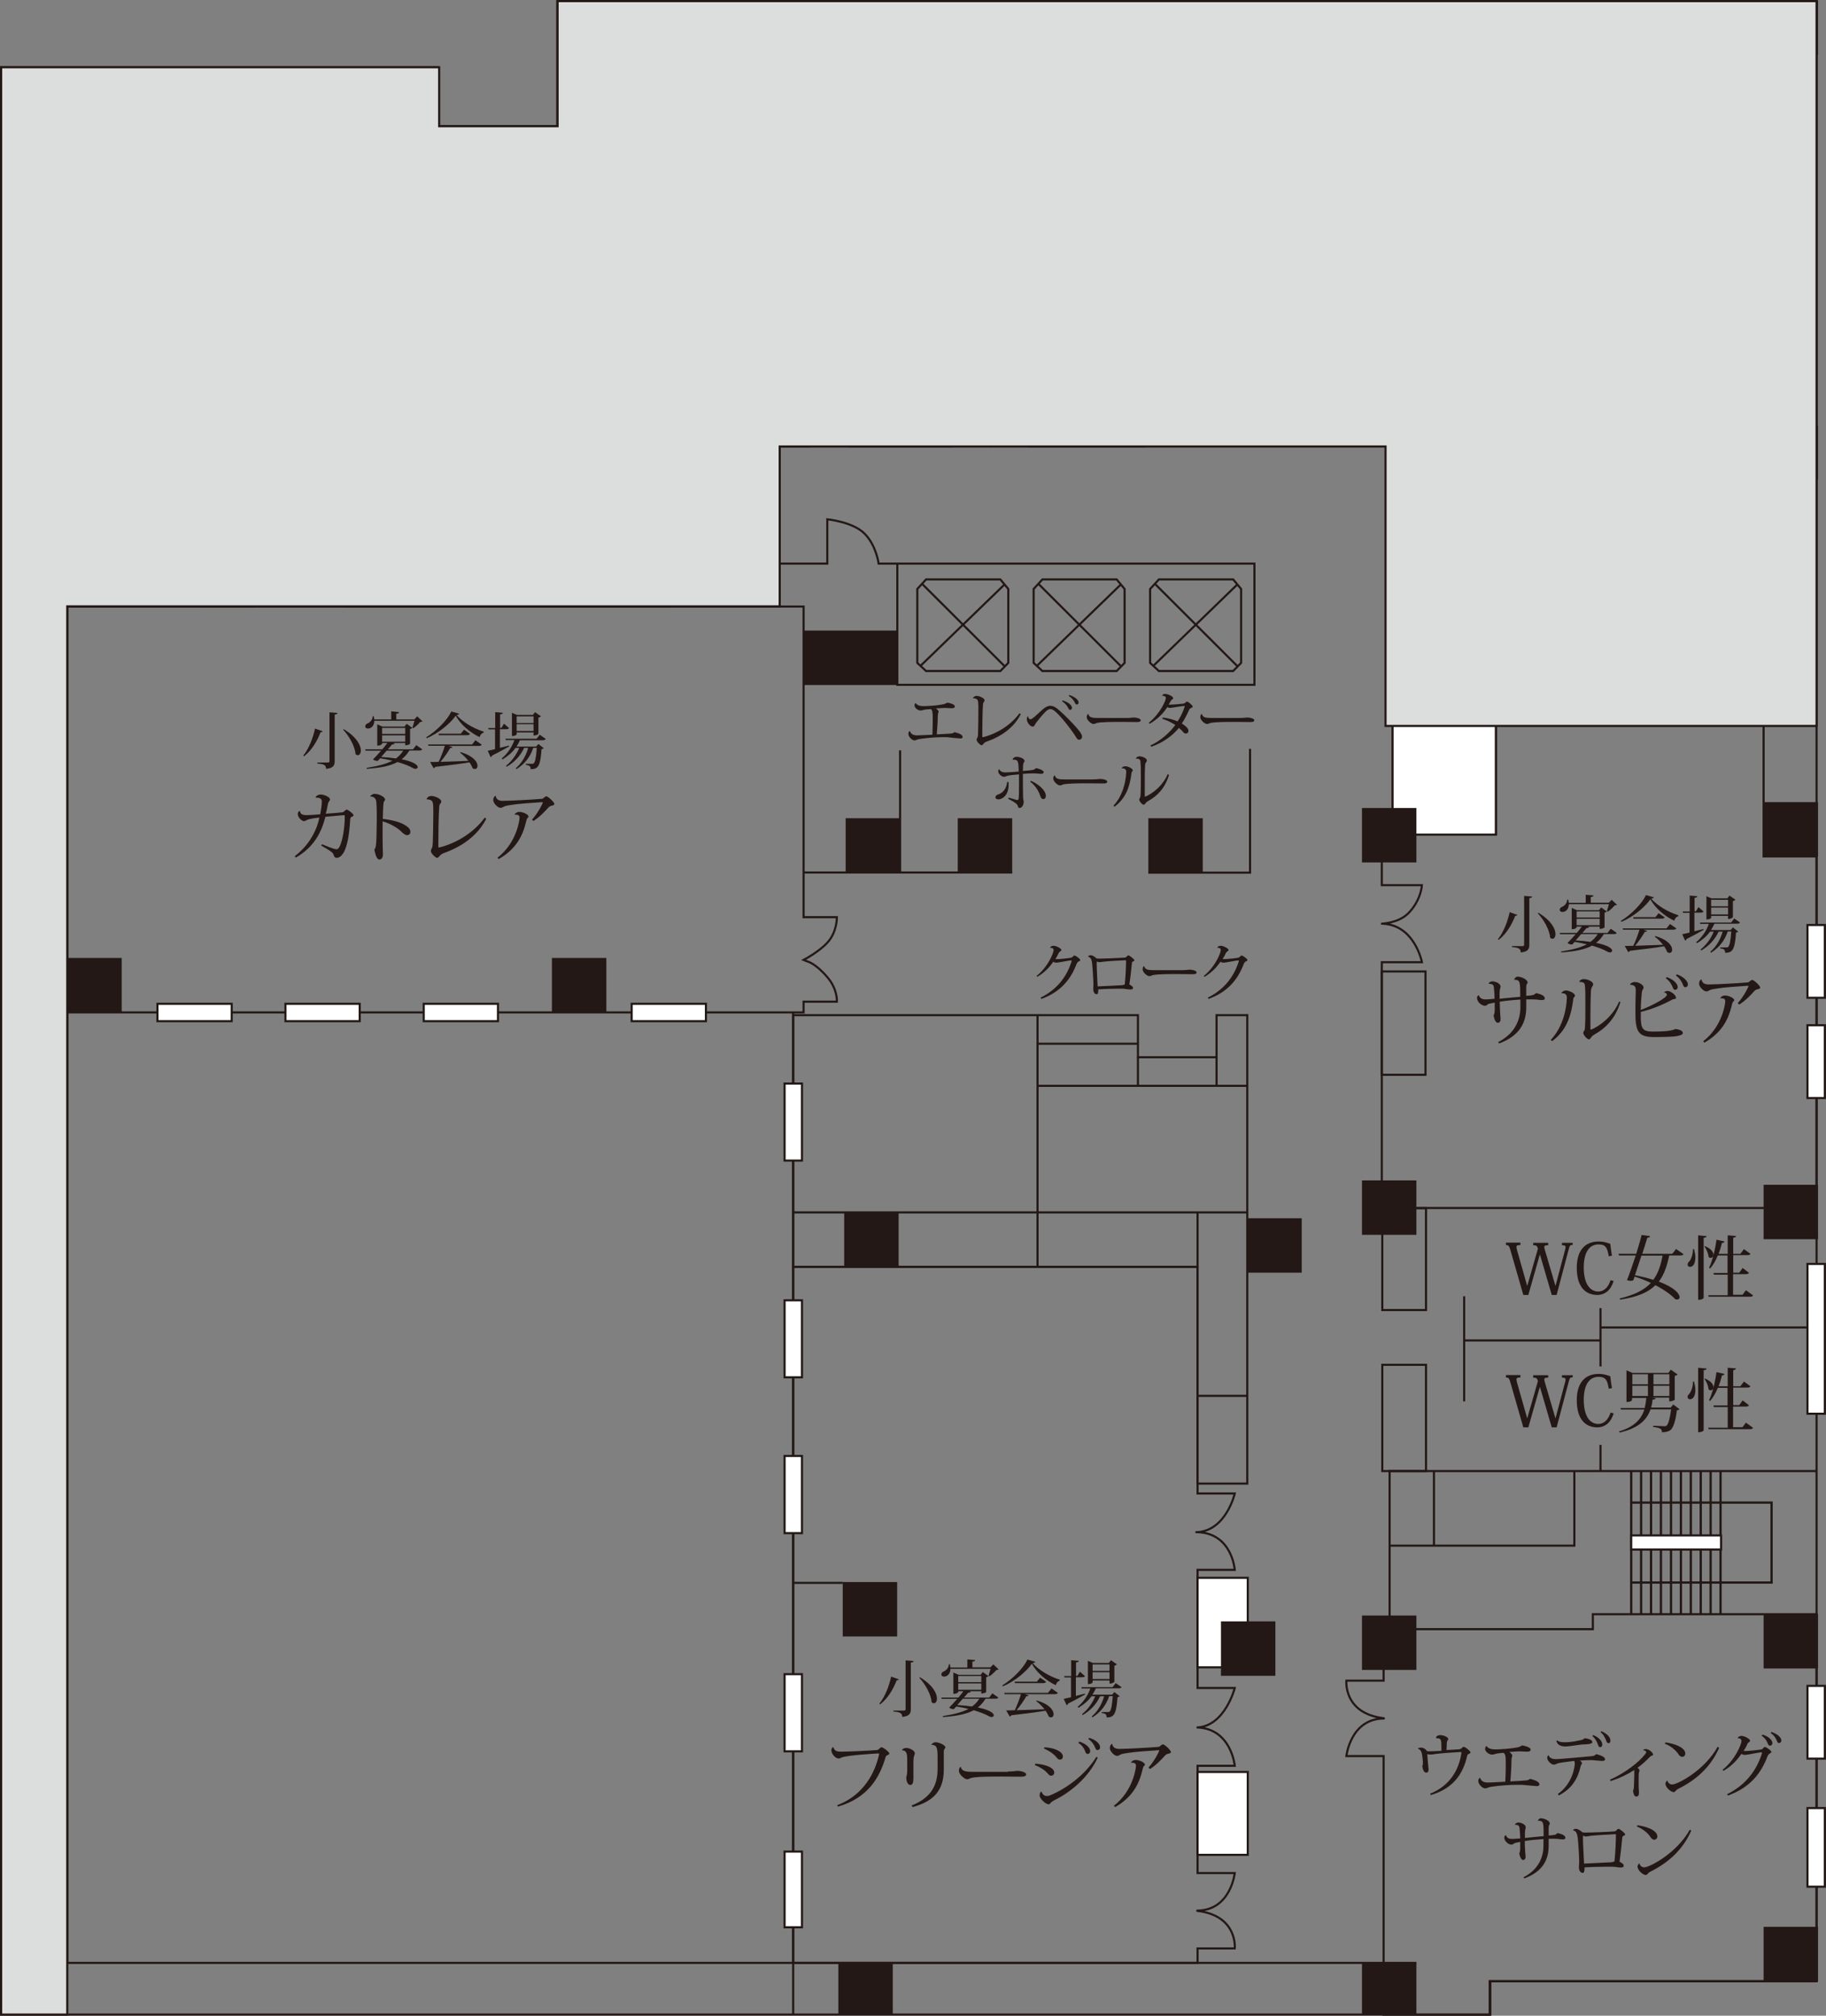 <?xml version="1.0" encoding="UTF-8"?>
<svg id="_レイヤー_2" data-name="レイヤー 2" xmlns="http://www.w3.org/2000/svg" viewBox="0 0 112.39 124.06">
  <rect x="0" y="0" width="112.39" height="124.06" fill="#808080" stroke="none"/>
  <g id="_文字" data-name="文字">
    <g>
      <g>
        <g>
          <polyline points="12.8 10.65 5.21 10.65 5.21 6.39 11.14 6.39" style="fill: none; stroke: #231815; stroke-miterlimit: 10; stroke-width: .13px;"/>
          <path d="M10.9,6.39l-.29-.48h.02s.79,.3,.79,.3c.27,.06,.55,.12,.82,.18-.27,.06-.55,.12-.82,.18l-.79,.31h-.02s.29-.49,.29-.49Z" style="fill: #231815;"/>
        </g>
        <rect x="8.16" y="7.96" width="4.3" height=".94" style="fill: #fff; stroke: #231815; stroke-miterlimit: 10; stroke-width: .13px;"/>
        <line x1="3.33" y1="4.33" x2="17.43" y2="4.33" style="fill: none; stroke: #231815; stroke-miterlimit: 10; stroke-width: .13px;"/>
        <g>
          <path d="M85.05,51.37v3.11h2.47s-.05,.94-.85,1.74c-.61,.61-1.67,.63-1.62,.63,2.02,.04,2.47,2.37,2.47,2.37h-2.47v15.13h26.76v-21.64h-3.26v-8.24h-16.48s0,6.89,0,6.89h-7.02Z" style="fill: none; stroke: #231815; stroke-miterlimit: 10; stroke-width: .13px;"/>
          <path d="M85.3,25.86h-10.2v-2.32s-2.01-.19-2.31,2.29c0,.03-.02,0-.02-.02-.02-2.04-2.31-2.27-2.31-2.27v3.93s-7.14,0-7.14,0v-2.47s-.94,.05-1.75,.85c-.61,.61-.63,1.67-.63,1.62-.05-2.02-2.37-2.47-2.37-2.47v2.47h-6.27v-2.56s-1.33,.19-1.93,1.07c-.51,.75-.54,1.49-.54,1.49h-15.53V.07h50.98" style="fill: none; stroke: #231815; stroke-miterlimit: 10; stroke-width: .13px;"/>
          <polygon points="91.69 121.93 91.69 123.99 .07 123.99 .07 4.14 26.97 4.14 26.97 7.77 34.32 7.77 34.32 .07 111.81 .07 111.81 121.93 91.69 121.93" style="fill: none; stroke: #231815; stroke-miterlimit: 10; stroke-width: .13px;"/>
          <polyline points="4.14 4.14 4.14 120.81 87.18 120.81" style="fill: none; stroke: #231815; stroke-miterlimit: 10; stroke-width: .13px;"/>
          <line x1=".07" y1="24.51" x2="4.14" y2="24.51" style="fill: none; stroke: #231815; stroke-miterlimit: 10; stroke-width: .13px;"/>
          <path d="M25.72,20.75h-4.57l-.54-.45v-4.12l.54-.54h4.57l.49,.54v4.12l-.49,.45Zm-4.79-4.84l5.1,4.57m-5.17,.03l5.07-4.57" style="fill: none; stroke: #231815; stroke-miterlimit: 10; stroke-width: .13px;"/>
          <path d="M25.72,26.75h-4.57l-.54-.28v-2.6l.54-.34h4.57l.49,.34v2.6l-.49,.28Zm-4.79-3.05l5.05,2.86m-5.14,0l5.1-2.85" style="fill: none; stroke: #231815; stroke-miterlimit: 10; stroke-width: .13px;"/>
          <g>
            <line x1="17.26" y1="5.71" x2="17.26" y2="14.17" style="fill: none; stroke: #231815; stroke-miterlimit: 10; stroke-width: .13px;"/>
            <line x1="17.89" y1="5.71" x2="17.89" y2="14.17" style="fill: none; stroke: #231815; stroke-miterlimit: 10; stroke-width: .13px;"/>
            <line x1="18.51" y1="5.71" x2="18.51" y2="14.17" style="fill: none; stroke: #231815; stroke-miterlimit: 10; stroke-width: .13px;"/>
            <line x1="19.14" y1="5.71" x2="19.14" y2="14.17" style="fill: none; stroke: #231815; stroke-miterlimit: 10; stroke-width: .13px;"/>
            <line x1="19.77" y1="5.71" x2="19.77" y2="14.17" style="fill: none; stroke: #231815; stroke-miterlimit: 10; stroke-width: .13px;"/>
            <line x1="20.39" y1="5.71" x2="20.39" y2="14.17" style="fill: none; stroke: #231815; stroke-miterlimit: 10; stroke-width: .13px;"/>
            <line x1="21.02" y1="5.71" x2="21.02" y2="14.17" style="fill: none; stroke: #231815; stroke-miterlimit: 10; stroke-width: .13px;"/>
            <line x1="21.65" y1="5.71" x2="21.65" y2="14.17" style="fill: none; stroke: #231815; stroke-miterlimit: 10; stroke-width: .13px;"/>
            <line x1="22.27" y1="5.71" x2="22.27" y2="14.17" style="fill: none; stroke: #231815; stroke-miterlimit: 10; stroke-width: .13px;"/>
          </g>
          <line x1="12.83" y1="4.14" x2="12.83" y2="14.17" style="fill: none; stroke: #231815; stroke-miterlimit: 10; stroke-width: .13px;"/>
          <line x1="4.35" y1="14.17" x2="26.93" y2="14.17" style="fill: none; stroke: #231815; stroke-miterlimit: 10; stroke-width: .13px;"/>
          <polyline points="14.71 14.17 14.71 27.74 28.27 27.74" style="fill: none; stroke: #231815; stroke-miterlimit: 10; stroke-width: .13px;"/>
          <line x1="20.08" y1="27.73" x2="20.08" y2="14.17" style="fill: none; stroke: #231815; stroke-miterlimit: 10; stroke-width: .13px;"/>
          <line x1="20.08" y1="22.5" x2="26.93" y2="22.5" style="fill: none; stroke: #231815; stroke-miterlimit: 10; stroke-width: .13px;"/>
          <line x1="26.97" y1="7.72" x2="26.97" y2="27.74" style="fill: none; stroke: #231815; stroke-miterlimit: 10; stroke-width: .13px;"/>
          <line x1="9.74" y1="27.74" x2="14.71" y2="27.74" style="fill: none; stroke: #231815; stroke-miterlimit: 10; stroke-width: .13px;"/>
          <polyline points="4.14 26.39 7.45 26.39 7.45 28.54" style="fill: none; stroke: #231815; stroke-miterlimit: 10; stroke-width: .13px;"/>
          <path d="M49.46,62.31H.16v-24.98H49.46v19.12h2.05s.02,.91-.58,1.56c-.54,.59-1.47,1.07-1.47,1.07l.22,.09s.49,.09,1.25,.98c.64,.75,.58,1.5,.58,1.5h-2.05v.66Z" style="fill: none; stroke: #231815; stroke-miterlimit: 10; stroke-width: .13px;"/>
          <g>
            <polyline points="41.29 37.32 21.24 37.32 21.24 33.97 41.29 33.97" style="fill: none; stroke: #231815; stroke-miterlimit: 10; stroke-width: .13px;"/>
            <line x1="41.3" y1="33.97" x2="41.3" y2="37.32" style="fill: none; stroke: #231815; stroke-miterlimit: 10; stroke-width: .13px;"/>
            <line x1="31.8" y1="33.97" x2="31.8" y2="37.32" style="fill: none; stroke: #231815; stroke-miterlimit: 10; stroke-width: .13px;"/>
            <line x1="26.26" y1="33.97" x2="26.26" y2="37.32" style="fill: none; stroke: #231815; stroke-miterlimit: 10; stroke-width: .13px;"/>
          </g>
          <g>
            <polyline points="15.67 37.32 12.32 37.32 12.32 33.97 15.67 33.97" style="fill: none; stroke: #231815; stroke-miterlimit: 10; stroke-width: .13px;"/>
            <line x1="15.67" y1="33.97" x2="15.67" y2="37.32" style="fill: none; stroke: #231815; stroke-miterlimit: 10; stroke-width: .13px;"/>
          </g>
          <line x1="48.82" y1="62.31" x2="48.82" y2="123.99" style="fill: none; stroke: #231815; stroke-miterlimit: 10; stroke-width: .13px;"/>
          <path d="M61.57,41.3h-4.57l-.54-.5v-4.55l.54-.59h4.57l.49,.59v4.55l-.49,.5Zm-4.79-5.34l5.04,5.03m-5.13-.04l5.13-4.97" style="fill: none; stroke: #231815; stroke-miterlimit: 10; stroke-width: .13px;"/>
          <path d="M68.73,41.3h-4.57l-.54-.5v-4.55l.54-.59h4.57l.49,.59v4.55l-.49,.5Zm-4.79-5.34l5.04,5.03m-5.13-.04l5.13-4.97" style="fill: none; stroke: #231815; stroke-miterlimit: 10; stroke-width: .13px;"/>
          <path d="M75.9,41.3h-4.57l-.54-.5v-4.55l.54-.59h4.57l.49,.59v4.55l-.49,.5Zm-4.79-5.34l5.04,5.03m-5.13-.04l5.13-4.97" style="fill: none; stroke: #231815; stroke-miterlimit: 10; stroke-width: .13px;"/>
          <path d="M47.99,34.69h2.93v-2.73s1.58,.16,2.29,.88c.73,.73,.87,1.85,.87,1.85h23.13v7.46h-21.98v-7.46" style="fill: none; stroke: #231815; stroke-miterlimit: 10; stroke-width: .13px;"/>
          <line x1="47.99" y1="27.48" x2="47.99" y2="37.32" style="fill: none; stroke: #231815; stroke-miterlimit: 10; stroke-width: .13px;"/>
          <line x1="49.46" y1="53.7" x2="62.3" y2="53.7" style="fill: none; stroke: #231815; stroke-miterlimit: 10; stroke-width: .13px;"/>
          <line x1="55.4" y1="46.18" x2="55.4" y2="53.7" style="fill: none; stroke: #231815; stroke-miterlimit: 10; stroke-width: .13px;"/>
          <polyline points="70.68 53.71 76.94 53.71 76.94 46.09" style="fill: none; stroke: #231815; stroke-miterlimit: 10; stroke-width: .13px;"/>
          <g>
            <path d="M56.36,43.27c.07,.13,.26,.19,.45,.19,.3,0,.81-.03,1.17-.1,.28-.04,.25-.11,.33-.11,.11,0,.46,.1,.46,.22,0,.09-.07,.12-.2,.12-.06,0-.36-.02-.42-.02-.11,0-.32,.02-.55,.03,.09,.05,.17,.14,.17,.19,0,.07-.05,.1-.05,.29,0,.27-.03,.76-.06,1.12,.22-.01,.66-.04,.85-.05,.1-.01,.18-.03,.24-.09,.31,.08,.5,.17,.5,.3,0,.07-.05,.09-.14,.09-.08,0-.7-.06-.82-.08-.08,0-.17,0-.27,0-.4,0-.92,.04-1.4,.11-.22,.03-.22,.09-.33,.09-.16,0-.38-.23-.38-.4,0-.08,.02-.16,.1-.17,.06,.2,.24,.26,.42,.26,.04,0,.36-.01,.96-.04,.01-.29,.02-.67,.02-.94,0-.49-.02-.56-.12-.64-.12,.01-.24,.02-.33,.03-.15,.02-.19,.06-.29,.06-.2,0-.38-.18-.38-.3,0-.06,.01-.12,.06-.16h.01Z" style="fill: #231815;"/>
            <path d="M59.88,42.99c.02-.08,.11-.16,.23-.16,.17,0,.49,.14,.49,.27,0,.06-.04,.09-.06,.13-.03,.04-.04,.11-.04,.17-.03,.37-.04,1.54-.04,1.91,0,.04,0,.06,.03,.06,.05,0,1.4-.3,2.26-1.47l.08,.05c-.41,.82-1.19,1.38-2.12,1.7-.08,.03-.14,.08-.17,.12-.04,.05-.08,.1-.12,.1-.08,0-.31-.22-.31-.34,0-.06,.03-.1,.05-.14,.03-.06,.04-.12,.04-.28,.01-.34,.02-.98,.02-1.43s0-.6-.12-.66c-.05-.03-.12-.04-.2-.04h0Z" style="fill: #231815;"/>
            <path d="M63.27,44.07c.02,.1,.06,.2,.16,.2,.04,0,.16-.08,.23-.14,.16-.15,.38-.35,.54-.49,.15-.12,.29-.2,.44-.2,.21,0,.37,.1,.67,.38,.27,.24,.64,.62,.82,.82,.2,.22,.47,.52,.47,.69,0,.12-.08,.2-.19,.2h0c-.11,0-.17-.16-.32-.38-.23-.33-.63-.85-.92-1.15-.22-.22-.37-.36-.52-.36-.11,0-.22,.08-.34,.21-.15,.15-.36,.4-.52,.61-.09,.11-.12,.26-.22,.26-.19,0-.37-.29-.37-.45,0-.08,.03-.15,.06-.2h.03Zm2.15-.96c.5,.17,.56,.39,.56,.45s-.04,.13-.1,.13c-.07,0-.1-.04-.13-.11-.05-.12-.19-.3-.38-.42l.04-.06Zm.41-.33c.48,.17,.56,.38,.56,.45,0,.06-.04,.13-.1,.13-.07,0-.1-.04-.13-.11-.05-.12-.19-.3-.38-.42l.04-.06Z" style="fill: #231815;"/>
            <path d="M69.31,44.19c.27,0,.41-.03,.46-.03,.18,0,.44,.06,.44,.17,0,.08-.08,.11-.24,.11-.14,0-.81-.01-.96-.01-.42,0-1.34,0-1.54,.08-.05,.02-.1,.05-.16,.05-.16,0-.42-.25-.42-.41,0-.1,.02-.16,.07-.2h.03c.04,.2,.22,.24,.58,.24h1.73Z" style="fill: #231815;"/>
            <path d="M70.7,44.49c.72-.58,1.06-1.38,1.06-1.54,0-.1-.15-.13-.23-.13,.03-.08,.08-.11,.19-.11,.17,0,.49,.15,.49,.26,0,.05-.04,.06-.08,.09-.03,.03-.06,.06-.1,.13-.03,.06-.06,.12-.1,.18,.03,0,.07,0,.11,0,.12,0,.55-.03,.77-.06,.08-.01,.1-.02,.14-.06,.03-.03,.08-.07,.11-.07,.08,0,.35,.24,.35,.3,0,.05-.04,.06-.09,.09-.05,.02-.1,.05-.12,.1-.11,.25-.31,.65-.46,.86,.15,.1,.41,.26,.41,.46,0,.09-.07,.16-.17,.16s-.16-.1-.22-.17c-.06-.06-.14-.12-.2-.18-.34,.43-.94,.9-1.7,1.16l-.05-.08c.63-.29,1.2-.8,1.53-1.26-.18-.12-.45-.27-.8-.38l.03-.08c.35,.04,.7,.15,.91,.24,.31-.47,.44-.91,.44-.93,0-.01,0-.02-.03-.02-.14,0-.78,.12-.88,.12-.05,0-.12-.02-.16-.05-.25,.38-.58,.73-1.09,1.03l-.05-.07Z" style="fill: #231815;"/>
            <path d="M76.3,44.19c.27,0,.41-.03,.46-.03,.18,0,.44,.06,.44,.17,0,.08-.08,.11-.24,.11-.14,0-.81-.01-.96-.01-.42,0-1.34,0-1.54,.08-.05,.02-.1,.05-.16,.05-.16,0-.42-.25-.42-.41,0-.1,.02-.16,.07-.2h.03c.04,.2,.22,.24,.58,.24h1.73Z" style="fill: #231815;"/>
            <path d="M62.08,48.14c0,.06,0,.12,0,.17,0,.71-.46,.89-.62,.89-.1,0-.19-.04-.19-.12,0-.09,.06-.15,.16-.18,.3-.09,.53-.38,.56-.77h.08Zm.25-1.41c.02-.07,.11-.15,.23-.15,.22,0,.5,.11,.5,.26,0,.04-.03,.07-.05,.1-.05,.06-.05,.4-.05,.51,.62-.05,.69-.05,.79-.17,0,0,.01,0,.02,0,.06,0,.47,.1,.47,.25,0,.06-.07,.1-.16,.1-.11,0-.26-.03-.43-.03h-.08c-.17,0-.4,.01-.61,.03,0,.46,0,1.14,.01,1.38,0,.21,.04,.26,.04,.35,0,.15-.1,.37-.25,.37-.1,0-.11-.12-.14-.19-.08-.12-.34-.26-.56-.37l.02-.08c.36,.11,.5,.15,.54,.15,.06,0,.07-.05,.08-.1,.02-.24,.02-.54,.02-.83,0-.23,0-.46,0-.65-.22,.02-.61,.05-.76,.1-.03,.01-.09,.05-.16,.05-.16,0-.36-.19-.36-.34,0-.04,.02-.09,.04-.12h.03c.03,.09,.13,.19,.39,.19,.13,0,.53-.03,.8-.05-.01-.7-.05-.74-.36-.73h0Zm1.13,1.33c.48,.2,.91,.61,.91,.9,0,.12-.03,.22-.16,.22-.12,0-.16-.12-.21-.27-.08-.22-.29-.59-.6-.8l.06-.06Z" style="fill: #231815;"/>
            <path d="M67.25,47.97c.26,0,.4-.03,.46-.03,.18,0,.44,.06,.44,.17,0,.08-.08,.11-.24,.11-.14,0-.81-.01-.96-.01-.42,0-1.34,0-1.54,.08-.05,.02-.1,.05-.16,.05-.16,0-.42-.25-.42-.41,0-.1,.02-.16,.07-.2h.03c.04,.2,.22,.24,.58,.24h1.73Z" style="fill: #231815;"/>
            <path d="M69.04,47.28c.03-.07,.13-.12,.22-.12,.17,0,.46,.14,.46,.25,0,.04-.03,.06-.05,.09-.02,.03-.03,.06-.03,.11-.1,.83-.36,1.53-1.04,2.04l-.07-.06c.52-.54,.76-1.36,.79-2.07v-.02c0-.19-.16-.22-.27-.21h0Zm2.91,.42c-.24,.8-.71,1.29-1.28,1.6-.07,.04-.12,.08-.15,.12-.05,.06-.07,.11-.12,.11-.09,0-.28-.2-.28-.32,0-.05,.04-.09,.06-.14,.04-.11,.04-.9,.04-1.24,0-1.01-.02-1.06-.1-1.1-.05-.03-.14-.05-.21-.03h0c.02-.08,.11-.15,.22-.15,.17,0,.46,.11,.46,.26,0,.05-.03,.08-.06,.12-.03,.04-.05,.1-.05,.2-.02,.32-.02,.84-.02,1.34v.53s0,.03,.02,.03c.06,0,.98-.42,1.39-1.38l.08,.04Z" style="fill: #231815;"/>
          </g>
          <polygon points="76.77 91.31 73.71 91.31 73.71 77.97 48.82 77.97 48.82 62.48 70.04 62.48 70.04 65.07 74.88 65.07 74.88 62.48 76.77 62.48 76.77 91.31" style="fill: none; stroke: #231815; stroke-miterlimit: 10; stroke-width: .13px;"/>
          <line x1="48.82" y1="74.62" x2="76.77" y2="74.62" style="fill: none; stroke: #231815; stroke-miterlimit: 10; stroke-width: .13px;"/>
          <line x1="63.86" y1="66.83" x2="76.77" y2="66.83" style="fill: none; stroke: #231815; stroke-miterlimit: 10; stroke-width: .13px;"/>
          <line x1="63.86" y1="62.48" x2="63.86" y2="77.97" style="fill: none; stroke: #231815; stroke-miterlimit: 10; stroke-width: .13px;"/>
          <line x1="73.71" y1="85.91" x2="76.77" y2="85.91" style="fill: none; stroke: #231815; stroke-miterlimit: 10; stroke-width: .13px;"/>
          <line x1="73.71" y1="74.62" x2="73.71" y2="77.97" style="fill: none; stroke: #231815; stroke-miterlimit: 10; stroke-width: .13px;"/>
          <line x1="74.88" y1="65.07" x2="74.88" y2="66.83" style="fill: none; stroke: #231815; stroke-miterlimit: 10; stroke-width: .13px;"/>
          <line x1="70.04" y1="65.07" x2="70.04" y2="66.83" style="fill: none; stroke: #231815; stroke-miterlimit: 10; stroke-width: .13px;"/>
          <line x1="63.86" y1="64.24" x2="70.04" y2="64.24" style="fill: none; stroke: #231815; stroke-miterlimit: 10; stroke-width: .13px;"/>
          <g>
            <path d="M63.81,60.06c.72-.58,1.04-1.43,1.04-1.59,0-.11-.11-.14-.22-.14,.03-.07,.1-.12,.22-.12,.17,0,.48,.17,.48,.26,0,.04-.04,.06-.08,.09-.02,.01-.06,.05-.09,.1-.05,.11-.12,.25-.2,.37,.03,0,.06,0,.09,0,.17,0,.61-.04,.84-.08,.08-.01,.11-.04,.14-.07,.03-.03,.06-.07,.1-.07,.08,0,.36,.2,.36,.28,0,.04-.04,.06-.11,.09-.03,.01-.08,.07-.11,.13-.36,.96-.97,1.73-2.17,2.17l-.05-.08c1.02-.5,1.61-1.3,1.9-2.21,0-.02,.01-.04,.01-.05,0-.02,0-.03-.03-.03-.14,0-.78,.14-.9,.14-.09,0-.16-.02-.2-.06-.22,.33-.54,.67-.98,.93l-.06-.06Z" style="fill: #231815;"/>
            <path d="M66.97,58.87c.03-.05,.1-.08,.17-.08,.08,0,.25,.09,.34,.19,.04,.01,.09,.02,.14,.02,.32,0,1.26-.04,1.59-.06,.06,0,.09-.02,.13-.06,.05-.04,.08-.08,.11-.08,.07,0,.37,.24,.37,.3,0,.04-.03,.06-.09,.08-.04,.01-.06,.05-.06,.09-.02,.22-.09,.91-.16,1.32,.12,.06,.23,.14,.23,.21s-.05,.1-.17,.1c-.1,0-.27-.03-.44-.05-.09,0-.21,0-.34,0-.38,0-.88,.02-1.19,.04,0,.22-.02,.3-.11,.3-.12,0-.2-.15-.2-.3,0-.04,.01-.26,.01-.31,0-.2-.05-1.03-.08-1.29-.02-.16-.06-.38-.24-.4h0Zm2.26,1.72c.05-.48,.08-1.17,.08-1.45,0-.03,0-.04-.04-.04-.25,.01-1.16,.06-1.36,.09-.08,.01-.18,.03-.23,.03s-.11-.01-.17-.05c0,.05-.01,.1-.01,.17,0,.22,.04,1.01,.06,1.37,.41-.02,1.16-.05,1.43-.07,.09,0,.17-.02,.23-.05Z" style="fill: #231815;"/>
            <path d="M72.75,59.71c.27,0,.41-.03,.46-.03,.18,0,.44,.06,.44,.17,0,.08-.08,.11-.24,.11-.14,0-.81-.01-.96-.01-.42,0-1.34,0-1.54,.08-.05,.02-.1,.05-.16,.05-.16,0-.42-.25-.42-.41,0-.1,.02-.16,.07-.2h.03c.04,.2,.22,.24,.58,.24h1.73Z" style="fill: #231815;"/>
            <path d="M74.1,60.06c.72-.58,1.04-1.43,1.04-1.59,0-.11-.11-.14-.22-.14,.03-.07,.1-.12,.22-.12,.17,0,.48,.17,.48,.26,0,.04-.04,.06-.08,.09-.02,.01-.06,.05-.09,.1-.05,.11-.12,.25-.2,.37,.03,0,.06,0,.09,0,.17,0,.61-.04,.84-.08,.08-.01,.11-.04,.14-.07,.03-.03,.06-.07,.1-.07,.08,0,.36,.2,.36,.28,0,.04-.04,.06-.11,.09-.03,.01-.08,.07-.11,.13-.36,.96-.97,1.73-2.17,2.17l-.05-.08c1.02-.5,1.61-1.3,1.9-2.21,0-.02,.01-.04,.01-.05,0-.02,0-.03-.03-.03-.14,0-.78,.14-.9,.14-.09,0-.16-.02-.2-.06-.22,.33-.54,.67-.98,.93l-.06-.06Z" style="fill: #231815;"/>
          </g>
          <path d="M73.71,120.81v-.89h2.29s.2-2.01-2.29-2.31c-.03,0-.03-.02,0-.02,2.04-.02,2.29-2.31,2.29-2.31h-2.29s0-6.6,0-6.6h2.29s-.21-2.27-2.29-2.36c-.09,0-.07,0,0,0,1.7-.11,2.29-2.43,2.29-2.43h-2.29v-7.27h2.29s-.16-2.25-2.29-2.32c-.18,0-.02,0,0,0,1.77-.12,2.29-2.38,2.29-2.38h-2.29v-13.95h-24.89v42.84h24.89Z" style="fill: none; stroke: #231815; stroke-miterlimit: 10; stroke-width: .13px;"/>
          <rect x="73.71" y="97.11" width="3.09" height="5.51" style="fill: #fff; stroke: #231815; stroke-miterlimit: 10; stroke-width: .13px;"/>
          <rect x="73.71" y="109.06" width="3.09" height="5.1" style="fill: #fff; stroke: #231815; stroke-miterlimit: 10; stroke-width: .13px;"/>
          <g>
            <path d="M54.12,104.86c.38-.46,.62-1.16,.73-1.67l.48,.17s-.05,.06-.14,.06c-.18,.47-.51,1.09-1.02,1.48l-.04-.05Zm1.62-2.67l.49,.04c0,.05-.03,.08-.17,.1v2.87c0,.24-.07,.43-.53,.47,0-.25-.16-.3-.54-.33v-.06h.65c.08,0,.1-.03,.1-.09v-3.01Zm.88,1.04c.8,.48,1.05,1,1.05,1.31,0,.17-.08,.29-.18,.29-.05,0-.1-.02-.15-.07-.03-.49-.41-1.13-.76-1.5l.04-.03Z" style="fill: #231815;"/>
            <path d="M60.89,104.47l.19-.25,.37,.26c-.03,.05-.08,.07-.18,.07h-.61c-.14,.22-.29,.4-.48,.54,.76,.15,.99,.36,.99,.48,0,.06-.06,.11-.14,.11-.04,0-.09-.02-.14-.04-.24-.14-.56-.26-.96-.38-.44,.24-1.04,.36-1.9,.42v-.06c.64-.1,1.18-.23,1.58-.44-.23-.06-.48-.11-.75-.15l-.15,.16s-.03,0-.04,0c-.08,0-.17-.03-.25-.09,.13-.13,.32-.34,.5-.54h-.96l-.02-.08h1.05c.12-.14,.23-.28,.31-.39h-.32v.05s-.05,.11-.3,.11v-1.31l.32,.14h1.36l.13-.17,.35,.25s-.08,.06-.14,.07v.91s-.09,.09-.3,.09v-.14h-.75l.11,.03s-.06,.07-.17,.06c-.06,.07-.15,.18-.26,.3h1.55Zm-.05-1.33c.04-.1,.09-.29,.13-.43h-2.47c0,.29-.18,.48-.39,.48-.09,0-.17-.04-.17-.14,0-.07,.06-.14,.13-.17,.16-.06,.33-.23,.33-.45h.06c.02,.07,.03,.14,.04,.2h1.04v-.5l.48,.04c0,.06-.04,.08-.17,.1v.35h1.11l.18-.18,.33,.31s-.08,.03-.15,.04c-.1,.12-.28,.29-.42,.38l-.05-.03Zm-1.92,1.8c.35,.02,.65,.05,.91,.09,.18-.13,.33-.29,.45-.48h-1.02l-.34,.39Zm1.48-1.79h-1.42v.38h1.42v-.38Zm-1.42,.85h1.42v-.39h-1.42v.39Z" style="fill: #231815;"/>
            <path d="M61.69,103.73c.64-.39,1.3-1.06,1.55-1.59l.49,.14s-.05,.07-.17,.08c.38,.42,.98,.8,1.67,1.02v.06c-.14,.04-.22,.16-.25,.28-.63-.31-1.17-.78-1.47-1.32-.34,.48-1.04,1.08-1.79,1.39l-.02-.06Zm2.82,.45l.21-.26,.39,.27c-.03,.05-.08,.08-.19,.08h-1.84l.24,.08s-.06,.06-.15,.05c-.14,.25-.37,.58-.6,.86,.47-.02,1.07-.04,1.72-.06-.15-.19-.34-.38-.51-.5l.03-.04c.8,.23,1.04,.61,1.04,.84,0,.12-.07,.2-.16,.2-.04,0-.09-.02-.14-.05-.04-.11-.11-.23-.19-.36-.48,.08-1.16,.17-2.11,.28-.03,.04-.06,.07-.1,.08l-.22-.38c.13,0,.31,0,.53-.01,.14-.3,.29-.69,.38-.99h-1.01l-.02-.08h2.69Zm-.5-.93l.38,.26c-.03,.05-.08,.08-.18,.08h-1.74l-.02-.09h1.37l.2-.25Z" style="fill: #231815;"/>
            <path d="M66.21,104.38l.56-.14,.02,.05c-.24,.13-.58,.33-1.05,.56-.01,.05-.04,.08-.09,.1l-.18-.39c.1-.02,.26-.06,.45-.1v-1.22h-.4l-.02-.08h.43v-.98l.47,.04c0,.06-.05,.08-.17,.1v.83h.08l.16-.26,.31,.27c-.03,.05-.08,.07-.18,.07h-.38v1.14Zm2.83-.55c-.03,.05-.08,.08-.18,.08h-1.41c-.06,.14-.13,.27-.21,.39h1.21l.14-.16,.33,.26s-.07,.05-.14,.06c-.04,.67-.13,1.02-.29,1.14-.1,.08-.2,.1-.38,.1,0-.17-.05-.24-.3-.27v-.06c.09,0,.29,0,.37,0,.06,0,.09,0,.12-.03,.09-.07,.15-.39,.19-.95h-.22c-.18,.55-.51,.98-1.03,1.31l-.04-.06c.38-.33,.62-.76,.76-1.24h-.25c-.22,.48-.58,.87-1.07,1.16l-.04-.06c.36-.29,.64-.68,.81-1.1h-.23c-.2,.28-.48,.52-.8,.71l-.05-.06c.36-.3,.63-.7,.78-1.13h-.53l-.02-.08h1.92l.19-.25,.36,.25Zm-1.79-.4v.12s-.04,.1-.29,.1v-1.43l.31,.13h.98l.13-.17,.37,.26s-.08,.06-.16,.08v.99s-.08,.11-.3,.11v-.19h-1.04Zm1.04-.99h-1.04v.4h1.04v-.4Zm-1.04,.9h1.04v-.42h-1.04v.42Z" style="fill: #231815;"/>
            <path d="M51.54,111.1c1.63-.62,2.32-2,2.57-3.13,0,0,0-.02,0-.03,0-.02-.01-.02-.06-.02-.07,0-1.91,.11-2.22,.24-.1,.04-.13,.07-.22,.07-.19,0-.44-.29-.44-.51,0-.09,.06-.17,.12-.2h0c.02,.1,.09,.2,.17,.24,.08,.04,.2,.05,.34,.05,.43,0,1.86-.07,2.17-.1,.14-.01,.2-.17,.28-.17,.13,0,.49,.3,.49,.38,0,.05-.06,.08-.11,.1-.06,.03-.1,.05-.12,.12-.37,1.28-1.1,2.52-2.93,3.05l-.06-.09Z" style="fill: #231815;"/>
            <path d="M55.52,107.71c.03-.07,.14-.13,.26-.13,.17,0,.53,.14,.53,.34,0,.03-.02,.09-.05,.16-.03,.08-.04,.19-.04,.37s0,.75,0,1c0,.23-.04,.41-.19,.41-.16,0-.25-.23-.25-.46,0-.07,.06-.12,.06-.42,0-.19,0-.44,0-.57,0-.44,0-.67-.34-.69h0Zm1.8-.31c.02-.08,.15-.17,.26-.17,.21,0,.61,.17,.61,.32,0,.05-.05,.08-.07,.11-.01,.03-.03,.08-.03,.12,0,.1,0,.22,0,.48v.66c0,1.19-.55,1.94-1.92,2.3l-.06-.1c1.08-.42,1.6-1.13,1.6-2.24v-.7c0-.54-.03-.8-.38-.79h0Z" style="fill: #231815;"/>
            <path d="M62.03,109.03c.33,0,.51-.04,.58-.04,.22,0,.55,.08,.55,.22,0,.09-.1,.14-.3,.14-.17,0-1.01-.01-1.2-.01-.53,0-1.68,0-1.92,.1-.07,.02-.13,.07-.2,.07-.19,0-.52-.32-.52-.51,0-.12,.02-.19,.09-.25h.03c.05,.25,.27,.3,.73,.3h2.17Z" style="fill: #231815;"/>
            <path d="M63.73,108.55c.64,.04,1.16,.25,1.16,.55,0,.11-.08,.19-.21,.19-.09,0-.18-.12-.29-.24-.13-.13-.38-.29-.7-.42l.04-.09Zm3.83-.36c-.6,1.28-1.75,2.16-2.65,2.6-.12,.06-.17,.1-.21,.14-.05,.04-.08,.12-.16,.12-.18,0-.55-.35-.55-.54,0-.11,.03-.21,.11-.25,.07,.19,.18,.28,.34,.28,.06,0,.13-.01,.21-.05,.88-.36,2.11-1.19,2.83-2.36l.09,.05Zm-3.27-.65c.63,.03,1.13,.27,1.13,.57,0,.12-.08,.19-.19,.19s-.19-.13-.3-.25c-.13-.13-.35-.29-.68-.44l.04-.07Zm2.15-.35c.39,.13,.66,.37,.66,.58,0,.12-.08,.18-.15,.18-.07,0-.11-.03-.15-.14-.06-.17-.18-.39-.43-.54l.07-.08Zm.6-.23c.41,.12,.67,.36,.67,.58,0,.12-.08,.17-.15,.17-.07,0-.11-.02-.15-.14-.06-.16-.19-.39-.43-.54l.06-.07Z" style="fill: #231815;"/>
            <path d="M70.68,108.8c.41-.45,.67-1.03,.67-1.05,0-.02-.02-.03-.04-.03-.52,.03-1.56,.11-1.83,.16-.22,.03-.39,.06-.47,.09-.1,.04-.16,.1-.25,.1-.18,0-.45-.29-.45-.47,0-.12,.03-.21,.13-.27h.02c.02,.2,.17,.31,.43,.31,.45,0,1.92-.08,2.33-.12,.1,0,.14-.01,.19-.06,.07-.05,.12-.1,.17-.1,.1,0,.49,.36,.49,.47,0,.07-.08,.09-.18,.11-.08,.02-.15,.06-.22,.15-.2,.22-.51,.55-.89,.79l-.08-.08Zm-1.07-.31c.03-.09,.15-.17,.29-.17,.22,0,.57,.15,.57,.29,0,.04-.03,.06-.06,.08-.03,.03-.07,.12-.09,.24-.21,.88-.62,1.68-1.68,2.29l-.08-.08c1.22-.95,1.36-2.38,1.36-2.46,0-.15-.1-.19-.23-.19-.03,0-.06,0-.09,0h0Z" style="fill: #231815;"/>
          </g>
          <g>
            <path d="M18.66,46.51c.38-.46,.62-1.16,.73-1.67l.48,.17s-.05,.06-.14,.06c-.18,.47-.51,1.09-1.02,1.48l-.04-.05Zm1.62-2.67l.49,.04c0,.05-.03,.08-.17,.1v2.87c0,.24-.07,.43-.53,.47,0-.25-.16-.29-.54-.33v-.06h.65c.08,0,.1-.03,.1-.09v-3.01Zm.88,1.04c.8,.48,1.05,1,1.05,1.31,0,.17-.08,.29-.18,.29-.05,0-.1-.02-.15-.07-.03-.49-.41-1.13-.76-1.5l.04-.03Z" style="fill: #231815;"/>
            <path d="M25.43,46.11l.19-.25,.37,.26c-.03,.05-.08,.07-.18,.07h-.61c-.14,.22-.29,.4-.48,.54,.76,.15,.99,.36,.99,.48,0,.06-.06,.11-.14,.11-.04,0-.09-.01-.14-.04-.24-.14-.56-.26-.96-.38-.44,.24-1.04,.36-1.9,.42v-.06c.64-.1,1.18-.23,1.58-.44-.23-.06-.48-.11-.75-.15l-.15,.16s-.03,0-.04,0c-.08,0-.17-.03-.25-.09,.13-.13,.32-.34,.5-.54h-.96l-.02-.08h1.05c.12-.14,.23-.28,.31-.39h-.32v.05s-.05,.11-.3,.11v-1.31l.32,.14h1.36l.13-.17,.35,.25s-.08,.06-.14,.07v.91s-.09,.09-.3,.09v-.14h-.75l.11,.03s-.06,.07-.17,.06c-.06,.07-.15,.18-.26,.3h1.55Zm-.05-1.32c.04-.1,.09-.29,.13-.43h-2.47c0,.29-.18,.48-.39,.48-.09,0-.17-.04-.17-.14,0-.07,.06-.14,.13-.17,.16-.06,.33-.23,.33-.45h.06c.02,.07,.03,.14,.04,.2h1.04v-.5l.48,.05c0,.06-.04,.08-.17,.1v.35h1.11l.18-.19,.33,.31s-.08,.03-.15,.04c-.1,.12-.28,.29-.42,.38l-.05-.03Zm-1.92,1.8c.35,.02,.65,.05,.91,.09,.18-.13,.33-.29,.45-.48h-1.02l-.34,.39Zm1.48-1.79h-1.42v.37h1.42v-.37Zm-1.42,.85h1.42v-.39h-1.42v.39Z" style="fill: #231815;"/>
            <path d="M26.23,45.38c.64-.39,1.3-1.06,1.55-1.59l.49,.14s-.05,.07-.17,.08c.38,.42,.98,.8,1.67,1.02v.06c-.14,.04-.22,.16-.25,.28-.63-.31-1.17-.78-1.47-1.32-.34,.48-1.04,1.07-1.79,1.39l-.02-.06Zm2.82,.45l.21-.27,.39,.27c-.03,.05-.08,.08-.19,.08h-1.84l.24,.08s-.06,.06-.15,.05c-.14,.25-.37,.58-.6,.85,.47-.01,1.07-.04,1.72-.06-.15-.19-.34-.38-.51-.5l.03-.04c.8,.24,1.04,.61,1.04,.84,0,.12-.07,.2-.16,.2-.04,0-.09-.01-.14-.05-.04-.11-.11-.23-.19-.36-.48,.08-1.16,.17-2.11,.28-.03,.05-.06,.07-.1,.08l-.22-.38c.13,0,.31,0,.53-.01,.14-.3,.29-.68,.38-.99h-1.01l-.02-.08h2.69Zm-.5-.93l.38,.27c-.03,.05-.08,.08-.18,.08h-1.74l-.02-.09h1.37l.2-.25Z" style="fill: #231815;"/>
            <path d="M30.76,46.03l.56-.14,.02,.05c-.24,.13-.58,.33-1.05,.56-.01,.04-.04,.08-.09,.1l-.18-.39c.1-.02,.26-.06,.45-.1v-1.22h-.4l-.02-.08h.43v-.98l.47,.04c0,.06-.05,.08-.17,.1v.83h.08l.16-.26,.31,.27c-.03,.05-.08,.07-.18,.07h-.38v1.14Zm2.83-.55c-.03,.05-.08,.08-.18,.08h-1.41c-.06,.14-.13,.27-.21,.39h1.21l.14-.16,.33,.26s-.07,.05-.14,.06c-.04,.67-.13,1.02-.29,1.13-.1,.08-.2,.1-.38,.1,0-.17-.05-.23-.3-.27v-.06c.09,0,.29,0,.37,0,.06,0,.09,0,.12-.03,.09-.07,.15-.39,.19-.95h-.22c-.18,.55-.51,.98-1.03,1.31l-.04-.06c.38-.33,.62-.76,.76-1.25h-.25c-.22,.48-.58,.87-1.07,1.16l-.04-.06c.36-.29,.64-.69,.81-1.1h-.23c-.2,.28-.48,.52-.8,.71l-.05-.06c.36-.3,.63-.7,.78-1.13h-.53l-.02-.08h1.92l.19-.25,.36,.25Zm-1.79-.4v.12s-.04,.1-.29,.1v-1.43l.31,.13h.98l.13-.17,.37,.26s-.08,.06-.16,.08v.99s-.08,.11-.3,.11v-.19h-1.04Zm1.04-.99h-1.04v.41h1.04v-.41Zm-1.04,.9h1.04v-.42h-1.04v.42Z" style="fill: #231815;"/>
            <path d="M19.43,49.06c.04-.09,.17-.16,.31-.16,.22,0,.57,.16,.57,.3,0,.05-.02,.08-.06,.13-.02,.03-.05,.07-.07,.17-.03,.17-.08,.42-.13,.58,.34-.02,.74-.05,.99-.08,.09,0,.11-.04,.16-.08,.05-.04,.09-.09,.14-.09,.08,0,.42,.26,.42,.34,0,.06-.06,.08-.14,.12-.05,.02-.06,.07-.07,.21-.04,.77-.17,1.64-.43,2.02-.11,.17-.24,.28-.41,.28-.07,0-.14-.07-.16-.14-.02-.07-.05-.14-.13-.21-.09-.08-.41-.27-.65-.41l.05-.08c.21,.09,.75,.31,.88,.31,.08,0,.13-.04,.2-.16,.19-.35,.32-1.22,.32-1.83,0-.09,0-.11-.05-.11-.03,0-.72,.06-1.14,.1-.24,.95-.7,1.87-1.82,2.51l-.07-.08c.96-.74,1.37-1.67,1.52-2.38-.19,.02-.65,.07-.81,.17-.05,.03-.08,.05-.13,.05-.15,0-.39-.23-.39-.44,0,0,0-.17,.13-.19,.03,.22,.18,.26,.43,.26,.18,0,.52-.03,.82-.05,.05-.23,.1-.65,.1-.77,0-.2-.11-.26-.36-.25v-.02Z" style="fill: #231815;"/>
            <path d="M22.78,49.03c.02-.08,.15-.17,.28-.17,.26,0,.64,.18,.64,.36,0,.04-.04,.08-.07,.12-.05,.05-.06,.81-.07,1.06,.54,.06,1.04,.19,1.31,.35,.26,.15,.39,.27,.39,.45,0,.12-.09,.2-.19,.2-.13,0-.26-.1-.37-.22-.19-.19-.65-.49-1.15-.63,0,.48,0,.98,0,1.28,0,.31,.02,.56,.02,.75,0,.21-.09,.32-.22,.32-.19,0-.26-.4-.31-.61,.1-.13,.11-.27,.13-.71,0-.23,.02-.7,.02-1.15,0-.37,0-.73-.02-.93,0-.24-.04-.48-.4-.48h0Z" style="fill: #231815;"/>
            <path d="M26.26,49.18c.03-.1,.14-.19,.29-.19,.22,0,.61,.17,.61,.34,0,.08-.05,.12-.08,.16-.04,.06-.05,.14-.05,.22-.04,.46-.05,1.93-.05,2.38,0,.05,0,.07,.04,.07,.06,0,1.75-.38,2.82-1.84l.09,.07c-.52,1.03-1.49,1.72-2.65,2.13-.1,.04-.17,.1-.22,.16-.05,.06-.1,.12-.16,.12-.09,0-.38-.28-.38-.42,0-.08,.04-.13,.06-.18,.04-.08,.05-.15,.06-.34,.01-.43,.03-1.22,.03-1.79s0-.75-.15-.82c-.07-.03-.16-.06-.26-.05h0Z" style="fill: #231815;"/>
            <path d="M32.74,50.45c.41-.45,.67-1.03,.67-1.05,0-.02-.02-.03-.04-.03-.53,.03-1.56,.11-1.83,.16-.22,.03-.39,.06-.47,.09-.1,.04-.16,.1-.26,.1-.18,0-.45-.29-.45-.47,0-.12,.03-.21,.13-.27h.02c.02,.2,.17,.31,.43,.31,.45,0,1.92-.08,2.33-.12,.1,0,.14-.01,.19-.06,.07-.05,.12-.1,.17-.1,.1,0,.49,.36,.49,.47,0,.07-.08,.09-.18,.11-.08,.02-.15,.06-.22,.15-.2,.22-.51,.55-.89,.79l-.08-.08Zm-1.07-.31c.03-.08,.15-.17,.29-.17,.22,0,.57,.15,.57,.29,0,.04-.03,.06-.06,.08-.03,.03-.07,.12-.09,.24-.21,.88-.62,1.68-1.68,2.29l-.08-.08c1.22-.95,1.36-2.38,1.36-2.46,0-.15-.1-.19-.23-.19-.03,0-.06,0-.08,0h0Z" style="fill: #231815;"/>
          </g>
          <g>
            <path d="M92.19,57.81c.38-.46,.62-1.16,.73-1.67l.48,.17s-.05,.06-.14,.06c-.18,.47-.51,1.09-1.02,1.48l-.04-.05Zm1.62-2.67l.49,.04c0,.05-.03,.08-.17,.1v2.87c0,.24-.07,.43-.53,.47,0-.25-.16-.3-.54-.33v-.06h.65c.08,0,.1-.03,.1-.09v-3.01Zm.88,1.04c.8,.48,1.05,1,1.05,1.31,0,.17-.08,.29-.18,.29-.05,0-.1-.02-.15-.07-.03-.49-.41-1.13-.76-1.5l.04-.03Z" style="fill: #231815;"/>
            <path d="M98.95,57.41l.19-.25,.37,.26c-.03,.05-.08,.07-.18,.07h-.61c-.14,.22-.29,.4-.48,.54,.76,.15,.99,.36,.99,.48,0,.06-.06,.11-.14,.11-.04,0-.09-.02-.14-.04-.24-.14-.56-.26-.96-.38-.44,.24-1.04,.36-1.9,.42v-.06c.64-.1,1.18-.23,1.58-.44-.23-.06-.48-.11-.75-.15l-.15,.16s-.03,0-.04,0c-.08,0-.17-.03-.25-.09,.13-.13,.32-.34,.5-.54h-.96l-.02-.08h1.05c.12-.14,.23-.28,.31-.39h-.32v.05s-.05,.11-.3,.11v-1.31l.32,.14h1.36l.13-.17,.35,.25s-.08,.06-.14,.07v.91s-.09,.09-.3,.09v-.14h-.75l.11,.03s-.06,.07-.17,.06c-.06,.07-.15,.18-.26,.3h1.55Zm-.05-1.33c.04-.1,.09-.29,.13-.43h-2.47c0,.29-.18,.48-.39,.48-.09,0-.17-.04-.17-.14,0-.07,.06-.14,.13-.17,.16-.06,.33-.23,.33-.45h.06c.02,.07,.03,.14,.04,.2h1.04v-.5l.48,.04c0,.06-.04,.08-.17,.1v.35h1.11l.18-.18,.33,.31s-.08,.03-.15,.04c-.1,.12-.28,.29-.42,.38l-.05-.03Zm-1.92,1.8c.35,.02,.65,.05,.91,.09,.18-.13,.33-.29,.45-.48h-1.02l-.34,.39Zm1.48-1.79h-1.42v.38h1.42v-.38Zm-1.42,.85h1.42v-.39h-1.42v.39Z" style="fill: #231815;"/>
            <path d="M99.76,56.68c.64-.39,1.3-1.06,1.55-1.59l.49,.14s-.05,.07-.17,.08c.38,.42,.98,.8,1.67,1.02v.06c-.14,.04-.22,.16-.25,.28-.63-.31-1.17-.78-1.47-1.32-.34,.48-1.04,1.08-1.79,1.39l-.02-.06Zm2.82,.45l.21-.26,.39,.27c-.03,.05-.08,.08-.19,.08h-1.84l.24,.08s-.06,.06-.15,.05c-.14,.25-.37,.58-.6,.86,.47-.02,1.07-.04,1.72-.06-.15-.19-.34-.38-.51-.5l.03-.04c.8,.23,1.04,.61,1.04,.84,0,.12-.07,.2-.16,.2-.04,0-.09-.02-.14-.05-.04-.11-.11-.23-.19-.36-.48,.08-1.16,.17-2.11,.28-.03,.04-.06,.07-.1,.08l-.22-.38c.13,0,.31,0,.53-.01,.14-.3,.29-.69,.38-.99h-1.01l-.02-.08h2.69Zm-.5-.93l.38,.26c-.03,.05-.08,.08-.18,.08h-1.74l-.02-.09h1.37l.2-.25Z" style="fill: #231815;"/>
            <path d="M104.28,57.32l.56-.14,.02,.05c-.24,.13-.58,.33-1.05,.56-.01,.05-.04,.08-.09,.1l-.18-.39c.1-.02,.26-.06,.45-.1v-1.22h-.4l-.02-.08h.43v-.98l.47,.04c0,.06-.05,.08-.17,.1v.83h.08l.16-.26,.31,.27c-.03,.05-.08,.07-.18,.07h-.38v1.14Zm2.83-.55c-.03,.05-.08,.08-.18,.08h-1.41c-.06,.14-.13,.27-.21,.39h1.21l.14-.16,.33,.26s-.07,.05-.14,.06c-.04,.67-.13,1.02-.29,1.14-.1,.08-.2,.1-.38,.1,0-.17-.05-.24-.3-.27v-.06c.09,0,.29,0,.37,0,.06,0,.09,0,.12-.03,.09-.07,.15-.39,.19-.95h-.22c-.18,.55-.51,.98-1.03,1.31l-.04-.06c.38-.33,.62-.76,.76-1.24h-.25c-.22,.48-.58,.87-1.07,1.16l-.04-.06c.36-.29,.64-.68,.81-1.1h-.23c-.2,.28-.48,.52-.8,.71l-.05-.06c.36-.3,.63-.7,.78-1.13h-.53l-.02-.08h1.92l.19-.25,.36,.25Zm-1.79-.4v.12s-.04,.1-.29,.1v-1.43l.31,.13h.98l.13-.17,.37,.26s-.08,.06-.16,.08v.99s-.08,.11-.3,.11v-.19h-1.04Zm1.04-.99h-1.04v.4h1.04v-.4Zm-1.04,.9h1.04v-.42h-1.04v.42Z" style="fill: #231815;"/>
            <path d="M93.21,60.28c0-.07,.1-.17,.2-.17,.24,0,.61,.18,.61,.35,0,.06-.02,.08-.05,.12-.02,.03-.03,.08-.03,.18v.53c.43-.03,.47-.04,.6-.17,.33,.07,.54,.17,.54,.33,0,.08-.08,.1-.18,.1-.09,0-.2-.01-.31-.03-.11-.01-.43-.02-.65-.01v.48c0,.94-.39,1.76-1.67,2.23l-.06-.08c1.03-.53,1.37-1.36,1.37-2.16v-.46c-.37,.02-.89,.07-1.27,.13,0,.24,.01,.47,.02,.6,0,.16,.03,.34,.03,.5,0,.1-.06,.2-.17,.2-.13,0-.22-.21-.26-.45,.07-.12,.07-.29,.07-.39,0-.1,0-.25,0-.4l-.27,.05c-.08,.01-.15,.04-.19,.08s-.08,.06-.15,.06c-.21,0-.48-.25-.48-.47,0-.02,0-.14,.11-.18,.08,.21,.21,.26,.44,.26,.12,0,.45-.03,.53-.04,0-.24-.02-.45-.03-.56-.02-.25-.02-.36-.33-.36v-.02c.02-.07,.12-.13,.23-.13,.18,0,.5,.13,.5,.32,0,.06-.02,.11-.04,.17-.01,.05-.02,.16-.02,.25,0,.09,0,.2,0,.33,.44-.04,.98-.1,1.27-.12,0-.92,0-1.05-.37-1.05h0Z" style="fill: #231815;"/>
            <path d="M96.1,61.12c.04-.08,.17-.16,.27-.16,.21,0,.57,.17,.57,.32,0,.05-.04,.08-.07,.11-.03,.04-.03,.07-.04,.14-.13,1.04-.44,1.92-1.3,2.55l-.08-.08c.65-.68,.96-1.7,.99-2.59v-.02c0-.24-.2-.27-.34-.26v-.02Zm3.64,.54c-.3,1-.89,1.61-1.6,2.01-.09,.05-.15,.1-.19,.16-.06,.07-.09,.14-.15,.14-.11,0-.35-.26-.35-.4,0-.06,.05-.12,.08-.17,.05-.14,.05-1.12,.05-1.55,0-1.26-.02-1.32-.12-1.37-.07-.03-.17-.06-.26-.04h0c.02-.1,.13-.18,.28-.18,.22,0,.58,.14,.58,.32,0,.06-.03,.1-.07,.16-.03,.05-.06,.12-.07,.25-.02,.4-.03,1.05-.03,1.67v.67s0,.04,.03,.04c.07,0,1.23-.53,1.74-1.73l.1,.05Z" style="fill: #231815;"/>
            <path d="M102.43,61.06s.11-.07,.19-.07c.24,0,.54,.27,.54,.42,0,.1-.11,.05-.25,.12-.56,.31-1.25,.59-1.92,.75,0,.11,0,.21,0,.29,0,.75,.12,.92,.75,.92,.27,0,1.13,0,1.37-.16,.2,.02,.47,.09,.47,.25,0,.13-.32,.19-.52,.21-.35,.03-.85,.04-1.18,.04-.94,0-1.22-.21-1.22-1.43,0-.18,0-.39,0-.57,0-.12,.02-.73,.02-.87,0-.15,0-.35-.35-.35h0c0-.09,.16-.17,.29-.17,.23,0,.54,.16,.54,.34,0,.07-.03,.09-.06,.14-.02,.04-.04,.11-.05,.2-.03,.31-.06,.71-.06,1.04,.69-.26,1.61-.75,1.61-.94,0-.05-.08-.13-.17-.14h0Zm.16-.92c.35,.11,.67,.37,.67,.61,0,.12-.08,.17-.15,.17-.07,0-.11-.03-.15-.14-.05-.15-.2-.42-.43-.57l.06-.08Zm.62-.17c.39,.13,.68,.41,.68,.61,0,.12-.08,.18-.15,.18-.07,0-.11-.03-.15-.14-.05-.15-.2-.42-.44-.58l.06-.07Z" style="fill: #231815;"/>
            <path d="M106.95,61.75c.41-.45,.67-1.03,.67-1.05,0-.02-.02-.03-.04-.03-.52,.03-1.56,.11-1.83,.16-.22,.03-.39,.06-.47,.09-.1,.04-.16,.1-.25,.1-.18,0-.45-.29-.45-.47,0-.12,.03-.21,.13-.27h.02c.02,.2,.17,.31,.43,.31,.45,0,1.92-.08,2.33-.12,.1,0,.14-.01,.19-.06,.07-.05,.12-.1,.17-.1,.1,0,.49,.36,.49,.47,0,.07-.08,.09-.18,.11-.08,.02-.15,.06-.22,.15-.2,.22-.51,.55-.89,.79l-.08-.08Zm-1.07-.31c.03-.09,.15-.17,.29-.17,.22,0,.57,.15,.57,.29,0,.04-.03,.06-.06,.08-.03,.03-.07,.12-.09,.24-.21,.88-.62,1.68-1.68,2.29l-.08-.08c1.22-.95,1.36-2.38,1.36-2.46,0-.15-.1-.19-.23-.19-.03,0-.06,0-.09,0h0Z" style="fill: #231815;"/>
          </g>
          <line x1="48.82" y1="97.42" x2="51.87" y2="97.42" style="fill: none; stroke: #231815; stroke-miterlimit: 10; stroke-width: .13px;"/>
          <path d="M85.16,100.26v3.18h-2.29s-.2,2.01,2.29,2.31c.03,0,.03,.02,0,.02-2.04,.02-2.29,2.31-2.29,2.31h2.29v15.92h6.57v-2.06h20.08v-22.59h-13.77v.92s-12.89,0-12.89,0Z" style="fill: none; stroke: #231815; stroke-miterlimit: 10; stroke-width: .13px;"/>
          <g>
            <path d="M88.38,106.93c.05-.08,.12-.14,.26-.14,.2,0,.5,.12,.5,.24,0,.05-.04,.08-.06,.12-.02,.03-.03,.09-.03,.15,0,.11-.01,.32-.02,.41,.25-.01,.53-.03,.69-.04,.11,0,.19-.03,.23-.06,.05-.05,.09-.1,.14-.1,.1,0,.42,.27,.42,.34,0,.05-.05,.07-.11,.1-.04,.02-.08,.04-.09,.1-.26,1.14-.86,2.02-2.24,2.43l-.05-.08c1.18-.48,1.76-1.4,1.93-2.5,0-.01,0-.02,0-.03,0-.03-.02-.04-.07-.04-.37,.02-1.22,.08-1.5,.12-.15,.02-.23,.04-.34,.04-.07,0-.15-.02-.19-.03,0,.15,.08,.93,.08,.95,0,.12-.04,.19-.15,.19-.14,0-.21-.19-.24-.41,.03-.04,.04-.09,.04-.17,0-.16-.04-.49-.07-.61-.03-.13-.09-.23-.23-.28v-.03c.06-.03,.14-.04,.2-.04,.11,0,.28,.09,.34,.21,.03,0,.06,.02,.11,.02,.09,0,.47-.01,.79-.03,0-.16,0-.46-.01-.54-.02-.12-.04-.26-.3-.23v-.02Z" style="fill: #231815;"/>
            <path d="M91.5,107.46c.08,.15,.29,.21,.51,.21,.34,0,.91-.04,1.31-.11,.32-.05,.28-.13,.37-.13,.13,0,.52,.12,.52,.24,0,.11-.08,.14-.22,.14-.07,0-.4-.02-.48-.02-.12,0-.36,.02-.62,.04,.1,.05,.19,.16,.19,.22,0,.08-.05,.11-.05,.33,0,.31-.03,.86-.07,1.26,.25-.01,.74-.04,.95-.06,.12-.01,.2-.04,.27-.1,.35,.09,.57,.2,.57,.34,0,.08-.06,.11-.16,.11-.09,0-.79-.07-.92-.08-.09,0-.19,0-.3,0-.45,0-1.04,.04-1.58,.12-.25,.04-.25,.1-.37,.1-.18,0-.43-.25-.43-.45,0-.09,.03-.18,.11-.2,.07,.23,.27,.29,.47,.29,.04,0,.41-.01,1.08-.05,.02-.33,.03-.75,.03-1.06,0-.55-.02-.63-.14-.72-.14,.01-.27,.03-.37,.04-.17,.03-.21,.07-.33,.07-.22,0-.43-.2-.43-.34,0-.07,.02-.14,.07-.18h.01Z" style="fill: #231815;"/>
            <path d="M95.32,108.04c.07,.18,.26,.23,.47,.23,.2,0,1.81-.15,2.15-.18,.12,0,.23-.04,.31-.13,.29,.08,.54,.17,.54,.32,0,.08-.09,.1-.19,.1-.12,0-.31-.03-.6-.05-.04,0-.09,0-.14,0-.18,0-.41,.01-.62,.03,.07,.04,.13,.11,.13,.15,0,.09-.06,.08-.08,.19-.17,.75-.52,1.38-1.34,1.8l-.07-.08c.98-.69,1.05-1.81,1.05-1.88,0-.07-.01-.12-.04-.16-.22,.03-.7,.08-.94,.13-.16,.04-.2,.1-.32,.1-.14,0-.4-.24-.4-.41,0-.06,.03-.15,.08-.17h0Zm.51-.93c.13,.1,.26,.12,.46,.12,.14,0,.43,0,.96-.12,.11-.02,.22-.05,.29-.13,.23,.03,.47,.1,.47,.24,0,.11-.24,.13-.43,.14-.37,0-.94,.13-1.23,.13s-.52-.11-.55-.35l.03-.02Zm2.24-.32c.32,.13,.55,.37,.55,.57,0,.11-.05,.17-.11,.17s-.12-.02-.15-.13c-.05-.17-.17-.41-.35-.55l.05-.06Zm.49-.24c.27,.11,.56,.33,.56,.58,0,.1-.05,.16-.1,.16-.06,0-.12-.03-.15-.13-.05-.16-.18-.43-.36-.55l.06-.06Z" style="fill: #231815;"/>
            <path d="M101.1,107.74s.07-.09,.19-.09c.22,0,.46,.23,.46,.34,0,.05-.04,.05-.1,.07-.04,.02-.08,.04-.11,.08-.22,.23-.47,.46-.75,.66,.06,.05,.12,.12,.12,.17,0,.05-.03,.09-.04,.14-.01,.06-.01,.22-.01,.28v.62c0,.08,.02,.23,.02,.29,0,.19-.04,.27-.17,.27-.12,0-.17-.16-.2-.36,.05-.06,.06-.2,.06-.36,0-.12,.02-.37,.02-.58,0-.07,0-.14,0-.19v-.14c-.42,.27-.89,.5-1.46,.68l-.04-.08c.95-.43,1.79-1.08,2.17-1.58,.04-.05,.06-.08,.06-.13,0-.06-.08-.1-.19-.11h0Z" style="fill: #231815;"/>
            <path d="M102.5,107.24c.52,.06,1.23,.3,1.23,.69,0,.11-.09,.2-.2,.2-.09,0-.19-.1-.24-.19-.13-.19-.43-.48-.82-.62l.03-.08Zm3.32,.32c-.53,1.22-1.46,2.01-2.51,2.53-.2,.1-.19,.21-.29,.21-.18,0-.51-.29-.51-.52,0-.07,.05-.15,.11-.2,.04,.15,.16,.25,.3,.25,.33,0,2-.87,2.8-2.32l.09,.06Z" style="fill: #231815;"/>
            <path d="M106.02,108.93c.8-.64,1.17-1.6,1.17-1.78,0-.16-.18-.17-.24-.17,.03-.08,.11-.14,.24-.14,.19,0,.53,.19,.53,.3,0,.05-.05,.06-.09,.1-.03,.02-.07,.06-.09,.12-.05,.13-.14,.28-.22,.41,.03,0,.06,0,.1,0,.18,0,.7-.05,.95-.09,.08-.01,.12-.04,.15-.08s.07-.08,.1-.08c.1,0,.41,.23,.41,.31,0,.04-.06,.07-.11,.1-.03,.02-.09,.07-.12,.14-.4,1.08-1.09,1.95-2.44,2.44l-.06-.08c1.15-.57,1.81-1.46,2.14-2.49,0-.03,.01-.05,.01-.06,0-.02,0-.03-.03-.03-.15,0-.88,.16-1.01,.16-.11,0-.17-.03-.23-.06-.25,.37-.61,.76-1.1,1.04l-.07-.07Zm2.47-2.17c.35,.11,.6,.33,.6,.52,0,.11-.07,.16-.14,.16-.06,0-.1-.02-.14-.12-.05-.15-.17-.35-.38-.49l.05-.07Zm.55-.16c.36,.12,.6,.33,.6,.52,0,.11-.07,.16-.14,.16-.06,0-.09-.03-.13-.13-.05-.14-.17-.35-.39-.49l.06-.07Z" style="fill: #231815;"/>
            <path d="M94.66,112.06c0-.06,.09-.15,.18-.15,.22,0,.55,.16,.55,.31,0,.05-.02,.08-.04,.11-.02,.03-.03,.07-.03,.16v.48c.39-.03,.43-.03,.54-.15,.3,.06,.49,.15,.49,.3,0,.07-.07,.09-.16,.09-.08,0-.18-.01-.28-.03-.1-.01-.38-.02-.59-.01v.43c0,.85-.35,1.59-1.5,2.01l-.05-.07c.92-.47,1.23-1.23,1.23-1.94v-.41c-.33,.02-.8,.06-1.15,.12,0,.21,.01,.43,.02,.54,0,.14,.03,.3,.03,.45,0,.09-.06,.18-.15,.18-.11,0-.2-.19-.24-.41,.06-.11,.06-.26,.06-.35,0-.09,0-.23,0-.36l-.24,.05c-.07,.01-.14,.04-.17,.07-.03,.03-.07,.05-.14,.05-.19,0-.43-.23-.43-.42,0-.02,0-.13,.1-.16,.07,.19,.19,.23,.4,.23,.11,0,.41-.03,.48-.03,0-.21-.02-.4-.03-.51-.02-.23-.02-.33-.29-.33v-.02c.02-.06,.11-.12,.21-.12,.16,0,.45,.12,.45,.29,0,.05-.02,.1-.03,.15-.01,.04-.02,.14-.02,.22s0,.18,0,.29c.4-.04,.89-.09,1.15-.11,0-.83,0-.95-.33-.95h0Z" style="fill: #231815;"/>
            <path d="M96.82,112.64c.03-.06,.12-.08,.19-.08,.09,0,.29,.11,.38,.21,.05,.01,.1,.02,.16,.02,.36,0,1.42-.04,1.79-.07,.07,0,.1-.02,.15-.07,.05-.05,.09-.09,.13-.09,.08,0,.41,.27,.41,.34,0,.04-.04,.07-.11,.09-.04,.02-.06,.06-.07,.1-.02,.25-.1,1.03-.17,1.49,.14,.07,.26,.15,.26,.24s-.06,.12-.19,.12c-.11,0-.31-.04-.49-.05-.1,0-.23,0-.39,0-.43,0-.99,.02-1.34,.04,0,.24-.02,.34-.12,.34-.14,0-.23-.17-.23-.34,0-.05,.02-.29,.02-.35,0-.22-.05-1.16-.09-1.46-.03-.18-.06-.43-.27-.46h0Zm2.55,1.93c.06-.54,.09-1.32,.09-1.63,0-.03,0-.05-.04-.05-.29,.01-1.31,.07-1.53,.1-.09,.01-.2,.04-.26,.04s-.13-.02-.19-.06c0,.06-.01,.11-.01,.19,0,.25,.05,1.13,.07,1.54,.46-.03,1.3-.06,1.61-.08,.1,0,.2-.03,.25-.05Z" style="fill: #231815;"/>
            <path d="M100.78,112.34c.52,.06,1.23,.3,1.23,.69,0,.11-.08,.2-.2,.2-.09,0-.19-.1-.24-.19-.13-.19-.43-.48-.82-.62l.03-.08Zm3.32,.32c-.53,1.22-1.46,2.01-2.51,2.53-.2,.1-.19,.21-.29,.21-.18,0-.51-.29-.51-.52,0-.07,.05-.15,.11-.2,.04,.15,.16,.25,.3,.25,.33,0,2-.87,2.81-2.32l.09,.06Z" style="fill: #231815;"/>
          </g>
          <g>
            <g>
              <line x1="105.9" y1="90.54" x2="105.9" y2="99.34" style="fill: none; stroke: #231815; stroke-miterlimit: 10; stroke-width: .14px;"/>
              <line x1="105.29" y1="90.54" x2="105.29" y2="99.34" style="fill: none; stroke: #231815; stroke-miterlimit: 10; stroke-width: .14px;"/>
              <line x1="104.68" y1="90.54" x2="104.68" y2="99.34" style="fill: none; stroke: #231815; stroke-miterlimit: 10; stroke-width: .14px;"/>
              <line x1="104.07" y1="90.54" x2="104.07" y2="99.34" style="fill: none; stroke: #231815; stroke-miterlimit: 10; stroke-width: .14px;"/>
              <line x1="103.46" y1="90.54" x2="103.46" y2="99.34" style="fill: none; stroke: #231815; stroke-miterlimit: 10; stroke-width: .14px;"/>
              <line x1="102.85" y1="90.54" x2="102.85" y2="99.34" style="fill: none; stroke: #231815; stroke-miterlimit: 10; stroke-width: .14px;"/>
              <line x1="102.23" y1="90.54" x2="102.23" y2="99.34" style="fill: none; stroke: #231815; stroke-miterlimit: 10; stroke-width: .14px;"/>
              <line x1="101.62" y1="90.54" x2="101.62" y2="99.34" style="fill: none; stroke: #231815; stroke-miterlimit: 10; stroke-width: .14px;"/>
              <line x1="101.01" y1="90.54" x2="101.01" y2="99.34" style="fill: none; stroke: #231815; stroke-miterlimit: 10; stroke-width: .14px;"/>
              <line x1="100.4" y1="90.54" x2="100.4" y2="99.34" style="fill: none; stroke: #231815; stroke-miterlimit: 10; stroke-width: .14px;"/>
            </g>
            <rect x="100.4" y="94.5" width="5.53" height=".87" style="fill: #fff; stroke: #231815; stroke-miterlimit: 10; stroke-width: .13px;"/>
            <polyline points="100.4 92.48 109.04 92.48 109.04 97.4 100.4 97.4" style="fill: none; stroke: #231815; stroke-miterlimit: 10; stroke-width: .14px;"/>
          </g>
          <polyline points="85.53 100.26 85.53 90.54 111.81 90.54" style="fill: none; stroke: #231815; stroke-miterlimit: 10; stroke-width: .13px;"/>
          <rect x="85.08" y="84" width="2.69" height="6.54" style="fill: none; stroke: #231815; stroke-miterlimit: 10; stroke-width: .13px;"/>
          <rect x="85.08" y="74.36" width="2.69" height="6.27" style="fill: none; stroke: #231815; stroke-miterlimit: 10; stroke-width: .13px;"/>
          <polyline points="85.53 95.13 96.9 95.13 96.9 90.54" style="fill: none; stroke: #231815; stroke-miterlimit: 10; stroke-width: .13px;"/>
          <line x1="88.26" y1="90.54" x2="88.26" y2="95.13" style="fill: none; stroke: #231815; stroke-miterlimit: 10; stroke-width: .13px;"/>
          <line x1="98.51" y1="88.93" x2="98.51" y2="90.54" style="fill: none; stroke: #231815; stroke-miterlimit: 10; stroke-width: .13px;"/>
          <line x1="98.51" y1="80.51" x2="98.51" y2="84.1" style="fill: none; stroke: #231815; stroke-miterlimit: 10; stroke-width: .13px;"/>
          <line x1="98.51" y1="81.7" x2="112.01" y2="81.7" style="fill: none; stroke: #231815; stroke-miterlimit: 10; stroke-width: .13px;"/>
          <line x1="90.12" y1="82.5" x2="98.51" y2="82.5" style="fill: none; stroke: #231815; stroke-miterlimit: 10; stroke-width: .13px;"/>
          <line x1="90.12" y1="79.78" x2="90.12" y2="86.25" style="fill: none; stroke: #231815; stroke-miterlimit: 10; stroke-width: .13px;"/>
          <g>
            <path d="M96.8,84.77c-.15,0-.18,.03-.24,.25l-.75,2.83h-.3l-.73-2.5h0l-.71,2.5h-.31l-.8-2.78c-.08-.26-.12-.29-.27-.29v-.15h.89v.15c-.18,0-.24,.02-.24,.12,0,.04,.01,.1,.03,.18l.63,2.22h0l.66-2.3c-.06-.17-.08-.21-.29-.21v-.15h.92v.15c-.17,0-.24,.02-.24,.12,0,.04,.02,.1,.04,.18l.65,2.21h0l.58-2.19c.03-.09,.04-.16,.04-.2,0-.1-.06-.12-.22-.12v-.15h.66v.15Z" style="fill: #231815;"/>
            <path d="M99.02,85.47c-.09-.49-.16-.73-.63-.73-.63,0-.91,.59-.91,1.41,0,1.25,.56,1.49,.88,1.49,.39,0,.64-.29,.77-.7l.19,.05c-.08,.25-.18,.44-.33,.59-.18,.17-.4,.27-.68,.27-.38,0-.68-.14-.89-.38-.25-.3-.37-.72-.37-1.3,0-1.07,.52-1.61,1.34-1.61,.23,0,.4,.03,.72,.14,.03,.24,.06,.5,.11,.73l-.18,.04Z" style="fill: #231815;"/>
            <path d="M102.99,86.44l.39,.3s-.08,.06-.17,.06c-.07,.61-.21,1.09-.41,1.23-.13,.08-.27,.12-.51,.12,0-.19-.05-.26-.54-.33v-.07c.21,.01,.59,.03,.69,.03,.06,0,.1,0,.13-.03,.12-.09,.22-.49,.29-1.01h-1.27c-.23,.66-.75,1.17-1.91,1.43l-.03-.07c.94-.28,1.37-.75,1.56-1.35h-1.44l-.03-.09h1.49c.05-.2,.08-.4,.1-.62h-.88v.13s-.04,.12-.34,.12v-1.95l.37,.16h2.21l.15-.2,.42,.3s-.09,.07-.18,.08v1.47s-.11,.1-.34,.1v-.23h-1.09s.25,.03,.25,.03c-.01,.07-.05,.08-.18,.09-.02,.17-.05,.34-.1,.49h1.21l.16-.19Zm-1.56-1.86h-.96v.62h.96v-.62Zm-.96,.71v.63h.96v-.63h-.96Zm2.28-.71h-.98v.62h.98v-.62Zm-.98,1.34h.98v-.63h-.98v.63Z" style="fill: #231815;"/>
            <path d="M104.27,85.04c.05,.19,.08,.35,.08,.5,0,.21-.05,.58-.34,.58-.08,0-.14-.06-.14-.14,0-.07,.04-.14,.1-.19,.12-.13,.24-.46,.23-.76h.07Zm.25-.86l.52,.05c0,.06-.05,.09-.18,.1v3.7s-.04,.12-.34,.12v-3.97Zm.43,.67c.38,.16,.51,.37,.51,.52,0,.12-.08,.2-.17,.2-.05,0-.09-.02-.13-.07-.01-.2-.13-.47-.25-.63l.04-.03Zm2.54,2.73l.41,.3c-.03,.06-.08,.08-.2,.08h-2.53l-.03-.09h1.2v-1.27h-.85l-.03-.1h.87v-1.08h-.6c-.13,.32-.29,.6-.47,.8l-.07-.04c.2-.4,.37-1.08,.46-1.73l.49,.11c-.01,.05-.04,.08-.15,.09-.06,.23-.13,.46-.21,.67h.56v-1.14l.51,.04c0,.06-.05,.09-.17,.11v.99h.44l.22-.29,.4,.29c-.03,.06-.09,.08-.2,.08h-.86v1.08h.37l.21-.29,.39,.3c-.04,.06-.09,.08-.21,.08h-.77v1.27h.58l.22-.29Z" style="fill: #231815;"/>
          </g>
          <g>
            <path d="M96.8,76.62c-.15,0-.18,.03-.24,.25l-.75,2.83h-.3l-.73-2.5h0l-.71,2.5h-.31l-.8-2.78c-.08-.26-.12-.29-.27-.29v-.15h.89v.15c-.18,0-.24,.02-.24,.12,0,.04,.01,.1,.03,.18l.63,2.22h0l.66-2.3c-.06-.17-.08-.21-.29-.21v-.15h.92v.15c-.17,0-.24,.02-.24,.12,0,.04,.02,.1,.04,.18l.65,2.21h0l.58-2.19c.03-.09,.04-.16,.04-.2,0-.1-.06-.12-.22-.12v-.15h.66v.15Z" style="fill: #231815;"/>
            <path d="M99.02,77.32c-.09-.49-.16-.73-.63-.73-.63,0-.91,.59-.91,1.41,0,1.25,.56,1.49,.88,1.49,.39,0,.64-.29,.77-.7l.19,.05c-.08,.25-.18,.44-.33,.59-.18,.17-.4,.27-.68,.27-.38,0-.68-.14-.89-.38-.25-.3-.37-.72-.37-1.3,0-1.07,.52-1.61,1.34-1.61,.23,0,.4,.03,.72,.14,.03,.24,.06,.5,.11,.73l-.18,.04Z" style="fill: #231815;"/>
            <path d="M103.16,76.87l.46,.32c-.03,.06-.09,.08-.21,.08h-.67c-.14,.67-.32,1.19-.64,1.61,.97,.36,1.28,.75,1.28,.96,0,.09-.06,.14-.15,.14-.04,0-.08,0-.13-.03-.23-.25-.65-.56-1.21-.85-.45,.45-1.13,.73-2.18,.89l-.02-.07c.89-.22,1.5-.51,1.92-.96-.3-.14-.64-.28-1-.39l-.08,.23s-.09,.03-.16,.03c-.07,0-.15-.01-.23-.04,.14-.34,.35-.95,.54-1.52h-1.03l-.03-.1h1.09c.14-.46,.27-.9,.33-1.16l.52,.07c-.01,.06-.05,.09-.17,.1-.06,.22-.18,.59-.31,.99h1.85l.24-.31Zm-2.13,.41c-.14,.42-.28,.86-.4,1.21,.44,.08,.82,.18,1.13,.28,.29-.39,.46-.88,.57-1.49h-1.3Z" style="fill: #231815;"/>
            <path d="M104.27,76.89c.05,.19,.08,.35,.08,.5,0,.21-.05,.58-.34,.58-.08,0-.14-.06-.14-.14,0-.07,.04-.14,.1-.19,.12-.13,.24-.46,.23-.76h.07Zm.25-.86l.52,.05c0,.06-.05,.09-.18,.1v3.7s-.04,.12-.34,.12v-3.97Zm.43,.67c.38,.16,.51,.37,.51,.52,0,.12-.08,.2-.17,.2-.05,0-.09-.02-.13-.07-.01-.2-.13-.47-.25-.63l.04-.03Zm2.54,2.73l.41,.3c-.03,.06-.08,.08-.2,.08h-2.53l-.03-.09h1.2v-1.27h-.85l-.03-.1h.87v-1.08h-.6c-.13,.32-.29,.6-.47,.8l-.07-.04c.2-.4,.37-1.08,.46-1.73l.49,.11c-.01,.05-.04,.08-.15,.09-.06,.23-.13,.46-.21,.67h.56v-1.14l.51,.04c0,.06-.05,.09-.17,.11v.99h.44l.22-.29,.4,.29c-.03,.06-.09,.08-.2,.08h-.86v1.08h.37l.21-.29,.39,.3c-.04,.06-.09,.08-.21,.08h-.77v1.27h.58l.22-.29Z" style="fill: #231815;"/>
          </g>
          <rect x="85.05" y="59.79" width="2.69" height="6.36" style="fill: none; stroke: #231815; stroke-miterlimit: 10; stroke-width: .13px;"/>
          <rect x="85.71" y="44.48" width="6.36" height="6.89" style="fill: #fff; stroke: #231815; stroke-miterlimit: 10; stroke-width: .13px;"/>
          <g>
            <rect x="4.14" y="4.14" width="3.35" height="3.35" style="fill: #231815;"/>
            <rect x="4.14" y="33.97" width="3.35" height="3.35" style="fill: #231815;"/>
            <rect x="4.14" y="58.96" width="3.35" height="3.35" style="fill: #231815;"/>
            <rect x="33.97" y="58.96" width="3.35" height="3.35" style="fill: #231815;"/>
            <rect x="34.05" y="33.97" width="3.35" height="3.35" style="fill: #231815;"/>
            <rect x="49.46" y="38.81" width="5.77" height="3.35" style="fill: #231815;"/>
            <rect x="52.05" y="50.36" width="3.35" height="3.35" style="fill: #231815;"/>
            <rect x="58.95" y="50.36" width="3.35" height="3.35" style="fill: #231815;"/>
            <rect x="70.68" y="50.36" width="3.35" height="3.35" style="fill: #231815;"/>
            <rect x="51.96" y="74.62" width="3.35" height="3.35" style="fill: #231815;"/>
            <rect x="51.87" y="97.37" width="3.35" height="3.35" style="fill: #231815;"/>
            <rect x="51.6" y="120.81" width="3.35" height="3.19" style="fill: #231815;"/>
            <rect x="83.83" y="120.81" width="3.35" height="3.19" style="fill: #231815;"/>
            <rect x="75.15" y="99.79" width="3.35" height="3.35" style="fill: #231815;"/>
            <rect x="83.83" y="99.43" width="3.35" height="3.35" style="fill: #231815;"/>
            <rect x="76.77" y="74.98" width="3.35" height="3.35" style="fill: #231815;"/>
            <rect x="83.83" y="72.65" width="3.35" height="3.35" style="fill: #231815;"/>
            <rect x="83.83" y="49.73" width="3.35" height="3.35" style="fill: #231815;"/>
            <rect x="108.55" y=".04" width="3.35" height="3.35" style="fill: #231815;"/>
            <rect x="108.55" y="26.18" width="3.35" height="3.35" style="fill: #231815;"/>
            <rect x="108.55" y="49.37" width="3.35" height="3.35" style="fill: #231815;"/>
            <rect x="108.55" y="72.92" width="3.35" height="3.35" style="fill: #231815;"/>
            <rect x="108.55" y="99.34" width="3.35" height="3.35" style="fill: #231815;"/>
            <rect x="108.55" y="118.59" width="3.35" height="3.35" style="fill: #231815;"/>
            <rect x=".07" y="120.72" width="3.35" height="3.28" style="fill: #231815;"/>
            <rect x=".07" y="73.51" width="3.35" height="3.28" style="fill: #231815;"/>
            <rect x=".07" y="96.41" width="3.35" height="3.28" style="fill: #231815;"/>
          </g>
          <g>
            <g>
              <rect x="111.25" y="56.93" width="1.07" height="4.48" style="fill: #fff; stroke: #231815; stroke-miterlimit: 10; stroke-width: .13px;"/>
              <rect x="111.25" y="63.1" width="1.07" height="4.48" style="fill: #fff; stroke: #231815; stroke-miterlimit: 10; stroke-width: .13px;"/>
              <rect x="111.25" y="77.79" width="1.07" height="9.22" style="fill: #fff; stroke: #231815; stroke-miterlimit: 10; stroke-width: .13px;"/>
              <rect x="111.25" y="103.76" width="1.07" height="4.48" style="fill: #fff; stroke: #231815; stroke-miterlimit: 10; stroke-width: .13px;"/>
              <rect x="111.25" y="111.28" width="1.07" height="4.84" style="fill: #fff; stroke: #231815; stroke-miterlimit: 10; stroke-width: .13px;"/>
            </g>
            <g>
              <rect x="48.29" y="113.96" width="1.07" height="4.66" style="fill: #fff; stroke: #231815; stroke-miterlimit: 10; stroke-width: .13px;"/>
              <rect x="48.29" y="103.04" width="1.07" height="4.75" style="fill: #fff; stroke: #231815; stroke-miterlimit: 10; stroke-width: .13px;"/>
              <rect x="48.29" y="80.03" width="1.07" height="4.74" style="fill: #fff; stroke: #231815; stroke-miterlimit: 10; stroke-width: .13px;"/>
              <rect x="48.29" y="89.61" width="1.07" height="4.75" style="fill: #fff; stroke: #231815; stroke-miterlimit: 10; stroke-width: .13px;"/>
              <rect x="48.29" y="66.69" width="1.07" height="4.74" style="fill: #fff; stroke: #231815; stroke-miterlimit: 10; stroke-width: .13px;"/>
              <rect x="38.88" y="61.78" width="4.57" height="1.07" style="fill: #fff; stroke: #231815; stroke-miterlimit: 10; stroke-width: .13px;"/>
              <rect x="26.08" y="61.78" width="4.57" height="1.07" style="fill: #fff; stroke: #231815; stroke-miterlimit: 10; stroke-width: .13px;"/>
              <rect x="17.57" y="61.78" width="4.57" height="1.07" style="fill: #fff; stroke: #231815; stroke-miterlimit: 10; stroke-width: .13px;"/>
              <rect x="9.69" y="61.78" width="4.57" height="1.07" style="fill: #fff; stroke: #231815; stroke-miterlimit: 10; stroke-width: .13px;"/>
            </g>
          </g>
        </g>
      </g>
      <polygon points="85.28 .07 34.32 .07 34.32 7.77 27.03 7.77 27.03 4.14 4.14 4.14 .07 4.14 .07 30.17 .07 123.99 4.14 123.99 4.14 37.32 47.99 37.32 47.99 27.48 85.28 27.48 85.28 44.68 111.81 44.68 111.81 27.48 111.81 .07 85.28 .07" style="fill: #dcdddd; stroke: #231815; stroke-miterlimit: 10; stroke-width: .13px;"/>
    </g>
  </g>
</svg>